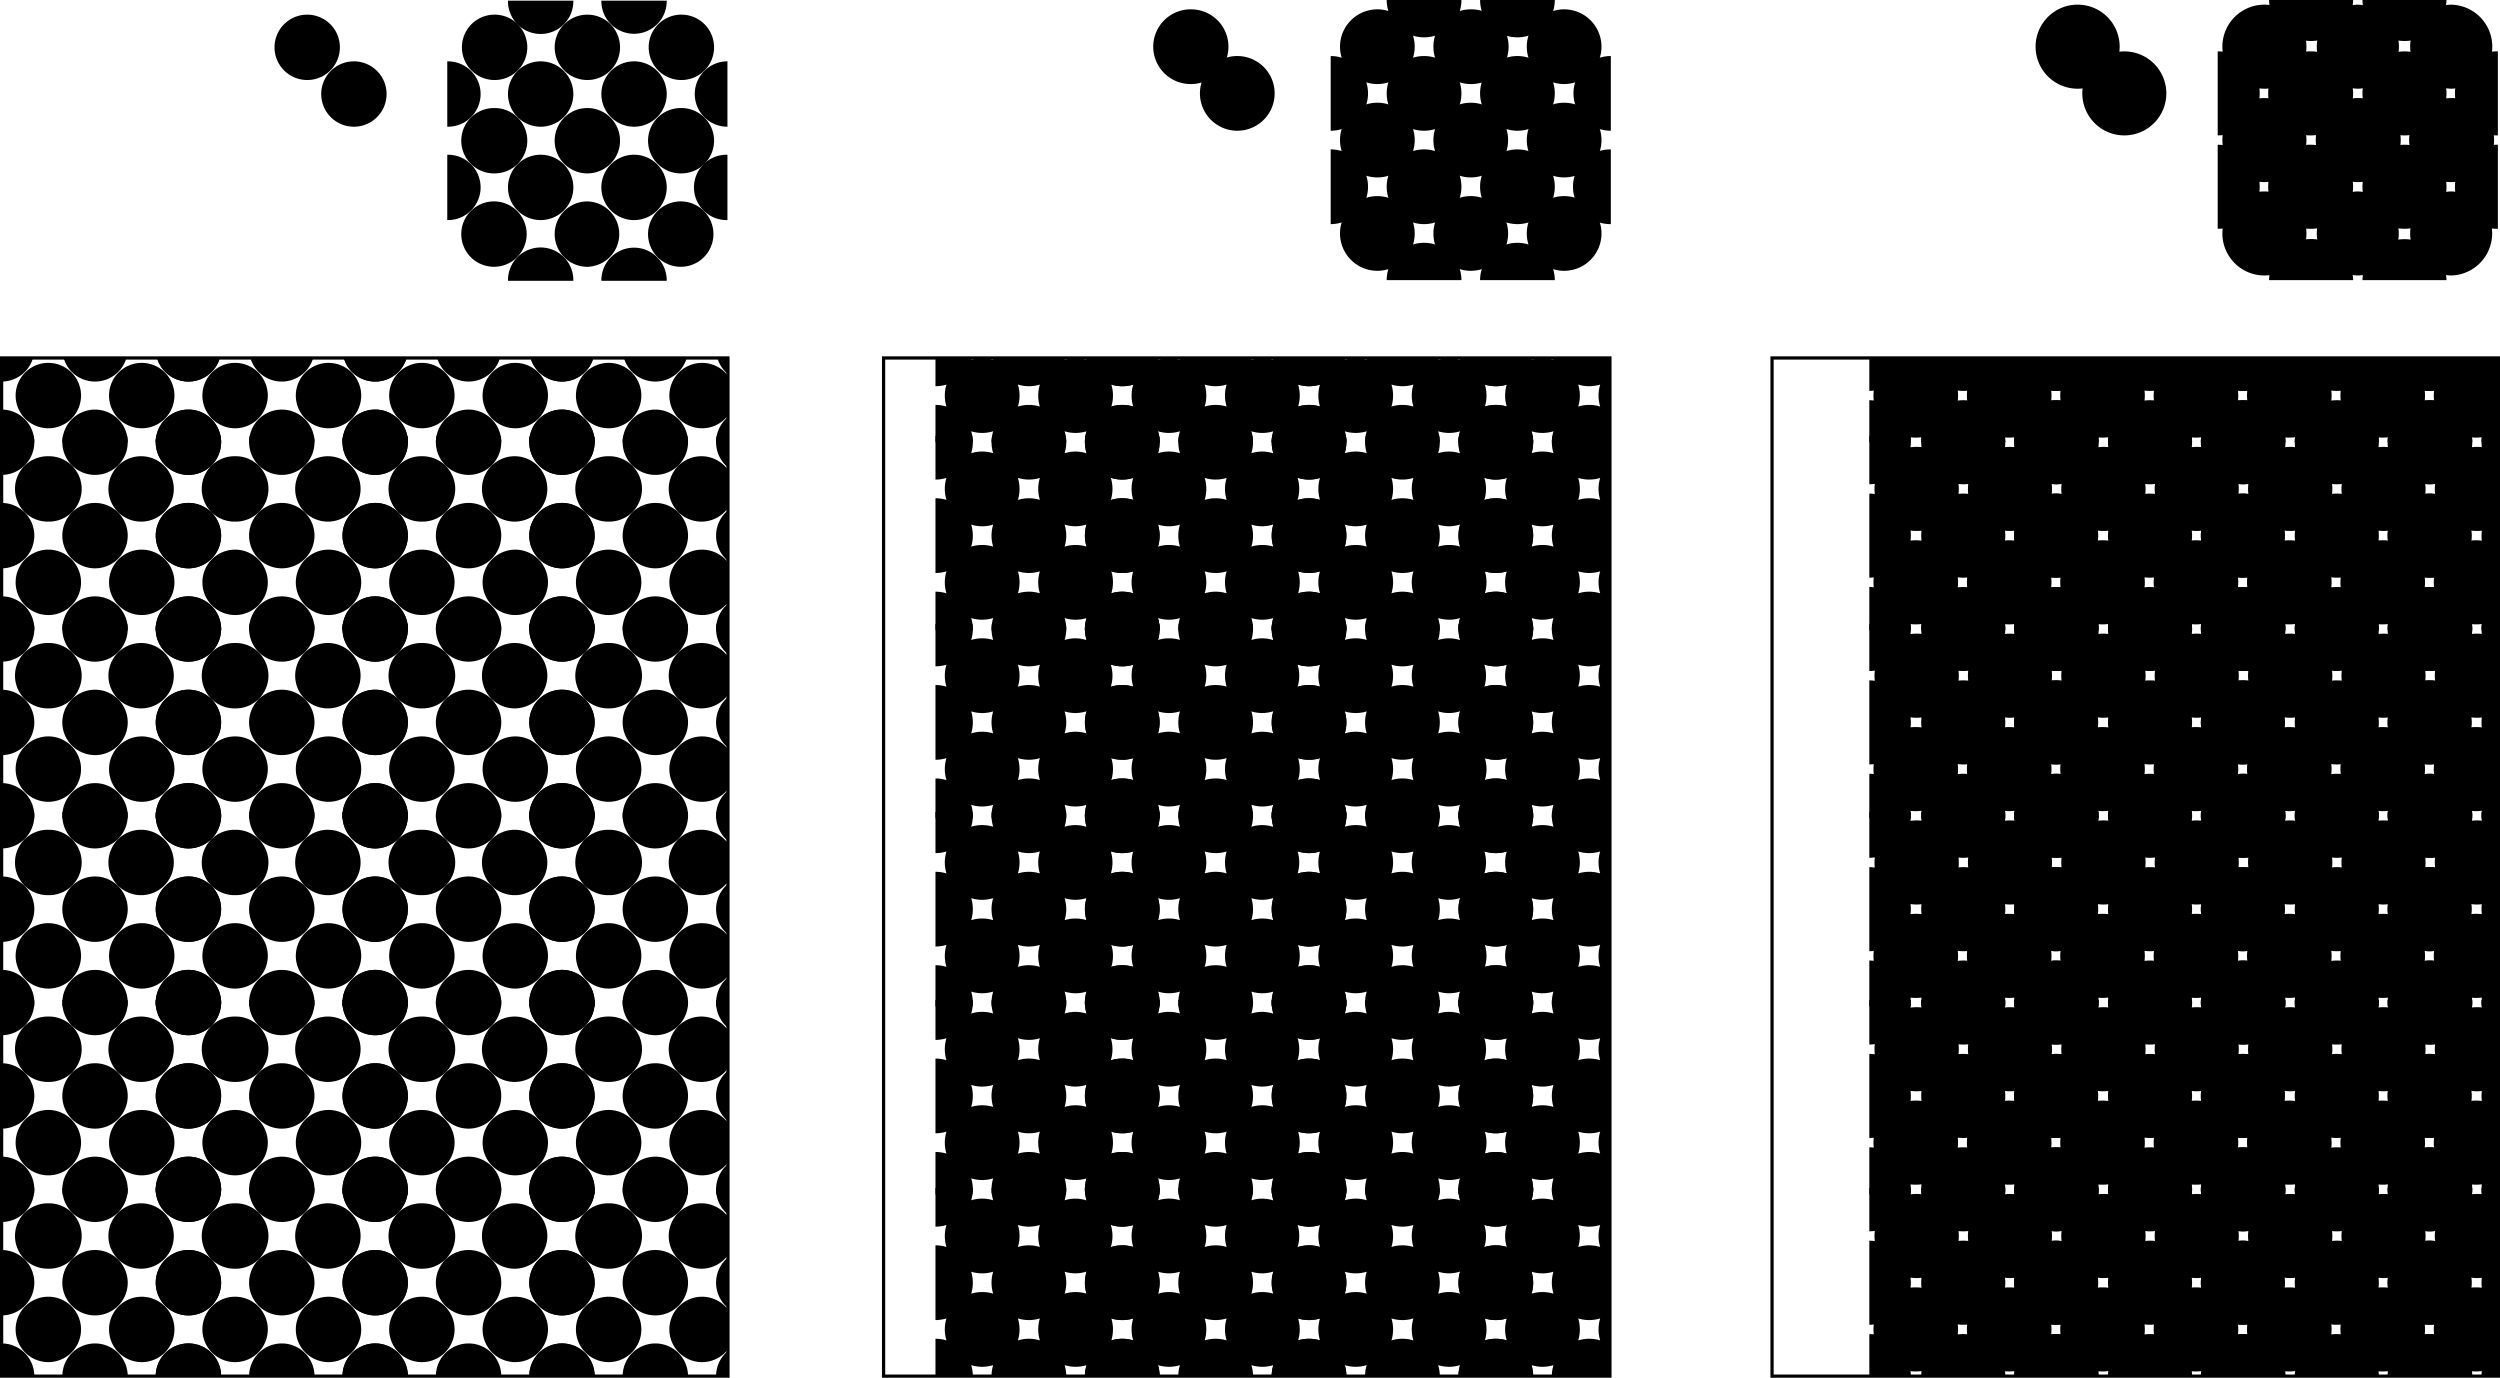 <svg xmlns="http://www.w3.org/2000/svg" xmlns:xlink="http://www.w3.org/1999/xlink" width="385.5" height="212.449"><defs><clipPath id="a"><path d="M0 763h112v29H0Zm0 0"/></clipPath><clipPath id="c"><path d="M0 734h112v30H0Zm0 0"/></clipPath><clipPath id="d"><path d="M0 705h112v30H0Zm0 0"/></clipPath><clipPath id="e"><path d="M0 676h112v30H0Zm0 0"/></clipPath><clipPath id="f"><path d="M0 647h112v30H0Zm0 0"/></clipPath><clipPath id="g"><path d="M0 635h112v13H0Zm0 0"/></clipPath><clipPath id="h"><path d="M144 763h104v29H144Zm0 0"/></clipPath><clipPath id="j"><path d="M144 734h104v30H144Zm0 0"/></clipPath><clipPath id="k"><path d="M144 705h104v30H144Zm0 0"/></clipPath><clipPath id="l"><path d="M144 676h104v30H144Zm0 0"/></clipPath><clipPath id="m"><path d="M144 647h104v30H144Zm0 0"/></clipPath><clipPath id="n"><path d="M144 635h104v13H144Zm0 0"/></clipPath><clipPath id="o"><path d="M288 763h97v29h-97zm0 0"/></clipPath><clipPath id="q"><path d="M288 734h97v30h-97zm0 0"/></clipPath><clipPath id="r"><path d="M288 705h97v30h-97zm0 0"/></clipPath><clipPath id="s"><path d="M288 676h97v30h-97zm0 0"/></clipPath><clipPath id="t"><path d="M288 647h97v30h-97zm0 0"/></clipPath><clipPath id="u"><path d="M288 635h97v13h-97zm0 0"/></clipPath><path id="b" d="M28.809 5.043a5.043 5.043 0 1 0 0-10.086A5.04 5.04 0 0 0 23.769 0a5.04 5.04 0 0 0 5.04 5.043m-14.403 0A5.042 5.042 0 0 0 19.446 0a5.042 5.042 0 1 0-5.04 5.043M0 5.043A5.043 5.043 0 1 0 0-5.043 5.043 5.043 0 0 0 0 5.043M28.809-9.363a5.043 5.043 0 0 0 5.043-5.043 5.04 5.04 0 0 0-5.043-5.04 5.036 5.036 0 0 0-5.04 5.04 5.04 5.04 0 0 0 5.04 5.043m-14.403 0a5.042 5.042 0 1 0-.006-10.085 5.042 5.042 0 0 0 .006 10.085M0-9.363a5.043 5.043 0 0 0 5.043-5.043A5.04 5.04 0 0 0 0-19.446a5.04 5.04 0 0 0-5.043 5.04A5.043 5.043 0 0 0 0-9.363M28.809-23.77a5.042 5.042 0 1 0 .001-10.084 5.042 5.042 0 0 0-.001 10.084m-14.403 0a5.041 5.041 0 1 0-.004-10.082 5.041 5.041 0 0 0 .004 10.082M0-23.77a5.042 5.042 0 1 0-5.043-5.039A5.042 5.042 0 0 0 0-23.769M7.203-2.16a5.043 5.043 0 1 0 0-10.086 5.043 5.043 0 0 0 0 10.086m14.406 0a5.042 5.042 0 0 0 5.04-5.043 5.042 5.042 0 1 0-5.04 5.043M7.203-16.566a5.042 5.042 0 1 0 0-10.082 5.042 5.042 0 1 0 0 10.082m14.406 0a5.042 5.042 0 0 0 0-10.082 5.042 5.042 0 1 0 0 10.082"/><path id="i" d="M7.203-1.441a5.762 5.762 0 1 0-.001-11.525 5.762 5.762 0 0 0 .001 11.525m14.406 0a5.762 5.762 0 0 0 0-11.524 5.763 5.763 0 0 0-5.765 5.762 5.763 5.763 0 0 0 5.765 5.762M7.203-15.848a5.762 5.762 0 1 0-.001-11.524 5.762 5.762 0 0 0 .001 11.524m14.406 0a5.762 5.762 0 0 0 0-11.523 5.766 5.766 0 0 0-5.765 5.762 5.763 5.763 0 0 0 5.765 5.761m7.2 21.61A5.76 5.76 0 0 0 34.57 0a5.76 5.76 0 0 0-5.761-5.762A5.76 5.76 0 0 0 23.047 0a5.76 5.76 0 0 0 5.762 5.762m-14.403 0a5.762 5.762 0 1 0 0-11.525 5.762 5.762 0 0 0 0 11.525M0 5.762A5.76 5.76 0 0 0 5.762 0 5.76 5.76 0 0 0 0-5.762 5.76 5.76 0 0 0-5.762 0 5.76 5.76 0 0 0 0 5.762M28.809-8.645a5.76 5.76 0 0 0 5.761-5.761 5.76 5.76 0 0 0-5.761-5.762 5.76 5.76 0 0 0-5.762 5.762 5.76 5.76 0 0 0 5.762 5.761m-14.403 0a5.762 5.762 0 1 0 0-11.524 5.762 5.762 0 0 0 0 11.524M0-8.645a5.76 5.76 0 0 0 5.762-5.761A5.76 5.76 0 0 0 0-20.168a5.76 5.76 0 0 0-5.762 5.762A5.76 5.76 0 0 0 0-8.645M28.809-23.05a5.76 5.76 0 1 0 0-11.52 5.76 5.76 0 1 0 0 11.52m-14.403 0a5.761 5.761 0 0 0 5.762-5.758 5.762 5.762 0 0 0-11.523 0 5.759 5.759 0 0 0 5.761 5.758M0-23.05a5.76 5.76 0 1 0 0-11.52 5.76 5.76 0 1 0 0 11.52"/><path id="p" d="M28.809 6.48a6.483 6.483 0 1 0 .003-12.965A6.483 6.483 0 0 0 28.81 6.48m-14.403 0a6.483 6.483 0 1 0-.004-12.965 6.483 6.483 0 0 0 .004 12.965M0 6.48A6.483 6.483 0 0 0 0-6.485 6.48 6.48 0 0 0-6.48 0 6.48 6.48 0 0 0 0 6.48M28.809-7.922a6.483 6.483 0 1 0 .002-12.967 6.483 6.483 0 0 0-.002 12.967m-14.403 0a6.483 6.483 0 1 0-.004-12.965 6.483 6.483 0 0 0 .004 12.965M0-7.922a6.483 6.483 0 0 0 0-12.965 6.48 6.48 0 0 0-6.48 6.48A6.48 6.48 0 0 0 0-7.921m28.809-14.406a6.483 6.483 0 1 0 .003-12.965 6.483 6.483 0 0 0-.003 12.965m-14.403 0a6.483 6.483 0 1 0-.004-12.965 6.483 6.483 0 0 0 .004 12.965M0-22.328a6.483 6.483 0 0 0 0-12.965 6.48 6.48 0 0 0-6.48 6.484A6.48 6.48 0 0 0 0-22.329M7.203-.722a6.482 6.482 0 0 0 6.48-6.48 6.485 6.485 0 0 0-6.48-6.485 6.483 6.483 0 1 0 0 12.965m14.406 0a6.482 6.482 0 0 0 6.48-6.48 6.485 6.485 0 0 0-6.48-6.484 6.483 6.483 0 1 0 0 12.965M7.203-15.126A6.483 6.483 0 1 0 7.2-28.09a6.483 6.483 0 0 0 .004 12.965m14.406 0a6.483 6.483 0 1 0-.004-12.965 6.483 6.483 0 0 0 .004 12.965"/></defs><g clip-path="url(#a)" transform="translate(.25 -579.8)"><use xlink:href="#b" width="100%" height="100%" y="792"/><use xlink:href="#b" width="100%" height="100%" x="28.8" y="792"/><use xlink:href="#b" width="100%" height="100%" x="57.6" y="792"/><use xlink:href="#b" width="100%" height="100%" x="86.4" y="792"/></g><g clip-path="url(#c)" transform="translate(.25 -579.8)"><use xlink:href="#b" width="100%" height="100%" y="763.2"/><use xlink:href="#b" width="100%" height="100%" x="28.8" y="763.2"/><use xlink:href="#b" width="100%" height="100%" x="57.6" y="763.2"/><use xlink:href="#b" width="100%" height="100%" x="86.4" y="763.2"/></g><g clip-path="url(#d)" transform="translate(.25 -579.8)"><use xlink:href="#b" width="100%" height="100%" y="734.4"/><use xlink:href="#b" width="100%" height="100%" x="28.8" y="734.4"/><use xlink:href="#b" width="100%" height="100%" x="57.6" y="734.4"/><use xlink:href="#b" width="100%" height="100%" x="86.4" y="734.4"/></g><g clip-path="url(#e)" transform="translate(.25 -579.8)"><use xlink:href="#b" width="100%" height="100%" y="705.6"/><use xlink:href="#b" width="100%" height="100%" x="28.8" y="705.6"/><use xlink:href="#b" width="100%" height="100%" x="57.6" y="705.6"/><use xlink:href="#b" width="100%" height="100%" x="86.4" y="705.6"/></g><g clip-path="url(#f)" transform="translate(.25 -579.8)"><use xlink:href="#b" width="100%" height="100%" y="676.8"/><use xlink:href="#b" width="100%" height="100%" x="28.8" y="676.8"/><use xlink:href="#b" width="100%" height="100%" x="57.6" y="676.8"/><use xlink:href="#b" width="100%" height="100%" x="86.4" y="676.8"/></g><g clip-path="url(#g)" transform="translate(.25 -579.8)"><use xlink:href="#b" width="100%" height="100%" y="648"/><use xlink:href="#b" width="100%" height="100%" x="28.8" y="648"/><use xlink:href="#b" width="100%" height="100%" x="57.6" y="648"/><use xlink:href="#b" width="100%" height="100%" x="86.4" y="648"/></g><path fill="none" stroke="#000" stroke-width=".5" d="M112.25 212.2v-157H.25v157Zm0 0"/><g clip-path="url(#h)" transform="translate(.25 -579.8)"><use xlink:href="#i" width="100%" height="100%" x="144" y="792"/><use xlink:href="#i" width="100%" height="100%" x="172.8" y="792"/><use xlink:href="#i" width="100%" height="100%" x="201.6" y="792"/><use xlink:href="#i" width="100%" height="100%" x="230.4" y="792"/></g><g clip-path="url(#j)" transform="translate(.25 -579.8)"><use xlink:href="#i" width="100%" height="100%" x="144" y="763.2"/><use xlink:href="#i" width="100%" height="100%" x="172.8" y="763.2"/><use xlink:href="#i" width="100%" height="100%" x="201.6" y="763.2"/><use xlink:href="#i" width="100%" height="100%" x="230.4" y="763.2"/></g><g clip-path="url(#k)" transform="translate(.25 -579.8)"><use xlink:href="#i" width="100%" height="100%" x="144" y="734.4"/><use xlink:href="#i" width="100%" height="100%" x="172.8" y="734.4"/><use xlink:href="#i" width="100%" height="100%" x="201.6" y="734.4"/><use xlink:href="#i" width="100%" height="100%" x="230.4" y="734.4"/></g><g clip-path="url(#l)" transform="translate(.25 -579.8)"><use xlink:href="#i" width="100%" height="100%" x="144" y="705.6"/><use xlink:href="#i" width="100%" height="100%" x="172.8" y="705.6"/><use xlink:href="#i" width="100%" height="100%" x="201.6" y="705.6"/><use xlink:href="#i" width="100%" height="100%" x="230.4" y="705.6"/></g><g clip-path="url(#m)" transform="translate(.25 -579.8)"><use xlink:href="#i" width="100%" height="100%" x="144" y="676.8"/><use xlink:href="#i" width="100%" height="100%" x="172.8" y="676.8"/><use xlink:href="#i" width="100%" height="100%" x="201.6" y="676.8"/><use xlink:href="#i" width="100%" height="100%" x="230.4" y="676.8"/></g><g clip-path="url(#n)" transform="translate(.25 -579.8)"><use xlink:href="#i" width="100%" height="100%" x="144" y="648"/><use xlink:href="#i" width="100%" height="100%" x="172.8" y="648"/><use xlink:href="#i" width="100%" height="100%" x="201.6" y="648"/><use xlink:href="#i" width="100%" height="100%" x="230.4" y="648"/></g><path fill="none" stroke="#000" stroke-width=".5" d="M248.25 212.2v-157h-112v157Zm0 0"/><g clip-path="url(#o)" transform="translate(.25 -579.8)"><use xlink:href="#p" width="100%" height="100%" x="288" y="792"/><use xlink:href="#p" width="100%" height="100%" x="316.8" y="792"/><use xlink:href="#p" width="100%" height="100%" x="345.6" y="792"/><use xlink:href="#p" width="100%" height="100%" x="374.4" y="792"/></g><g clip-path="url(#q)" transform="translate(.25 -579.8)"><use xlink:href="#p" width="100%" height="100%" x="288" y="763.2"/><use xlink:href="#p" width="100%" height="100%" x="316.8" y="763.2"/><use xlink:href="#p" width="100%" height="100%" x="345.6" y="763.2"/><use xlink:href="#p" width="100%" height="100%" x="374.4" y="763.2"/></g><g clip-path="url(#r)" transform="translate(.25 -579.8)"><use xlink:href="#p" width="100%" height="100%" x="288" y="734.4"/><use xlink:href="#p" width="100%" height="100%" x="316.8" y="734.4"/><use xlink:href="#p" width="100%" height="100%" x="345.6" y="734.4"/><use xlink:href="#p" width="100%" height="100%" x="374.4" y="734.4"/></g><g clip-path="url(#s)" transform="translate(.25 -579.8)"><use xlink:href="#p" width="100%" height="100%" x="288" y="705.6"/><use xlink:href="#p" width="100%" height="100%" x="316.8" y="705.6"/><use xlink:href="#p" width="100%" height="100%" x="345.6" y="705.6"/><use xlink:href="#p" width="100%" height="100%" x="374.4" y="705.6"/></g><g clip-path="url(#t)" transform="translate(.25 -579.8)"><use xlink:href="#p" width="100%" height="100%" x="288" y="676.8"/><use xlink:href="#p" width="100%" height="100%" x="316.8" y="676.8"/><use xlink:href="#p" width="100%" height="100%" x="345.6" y="676.8"/><use xlink:href="#p" width="100%" height="100%" x="374.4" y="676.8"/></g><g clip-path="url(#u)" transform="translate(.25 -579.8)"><use xlink:href="#p" width="100%" height="100%" x="288" y="648"/><use xlink:href="#p" width="100%" height="100%" x="316.8" y="648"/><use xlink:href="#p" width="100%" height="100%" x="345.6" y="648"/><use xlink:href="#p" width="100%" height="100%" x="374.4" y="648"/></g><path fill="none" stroke="#000" stroke-width=".5" d="M385.25 212.2v-157h-112v157Zm0 0"/><path d="M377.969 42.48a6.482 6.482 0 0 0 0-12.96 6.482 6.482 0 0 0 0 12.96m-14.399 0a6.482 6.482 0 0 0 0-12.96 6.482 6.482 0 0 0 0 12.96m-14.398 0a6.48 6.48 0 0 0 0-12.96 6.48 6.48 0 0 0-6.48 6.48 6.48 6.48 0 0 0 6.48 6.48m28.797-14.402a6.48 6.48 0 1 0 0-12.957 6.478 6.478 0 1 0 0 12.957m-14.399 0a6.48 6.48 0 1 0 0-12.957 6.478 6.478 0 1 0 0 12.957m-14.398 0a6.478 6.478 0 0 0 0-12.957 6.476 6.476 0 0 0-6.48 6.477 6.477 6.477 0 0 0 6.48 6.48m28.797-14.398a6.482 6.482 0 0 0 0-12.961 6.482 6.482 0 0 0 0 12.96m-14.399.001a6.482 6.482 0 0 0 0-12.961 6.482 6.482 0 0 0 0 12.96m-14.398.001a6.48 6.48 0 0 0 0-12.961 6.48 6.48 0 0 0-6.48 6.48 6.48 6.48 0 0 0 6.48 6.48m-28.801.001A6.482 6.482 0 1 0 320.37.716a6.482 6.482 0 0 0 .002 12.964"/><path d="M356.371 35.277a6.478 6.478 0 1 0 0-12.957 6.48 6.48 0 1 0 0 12.957m14.399 0a6.478 6.478 0 1 0 0-12.957 6.478 6.478 0 1 0 0 12.957m14.402-12.957a6.48 6.48 0 1 0 0 12.957V22.32m-28.801-1.441a6.478 6.478 0 1 0 0-12.957 6.48 6.48 0 1 0 0 12.957m14.399 0a6.478 6.478 0 1 0 0-12.957 6.478 6.478 0 1 0 0 12.957m14.402-12.957a6.48 6.48 0 1 0 0 12.957V7.922M349.89 0a6.482 6.482 0 0 0 12.96 0h-12.96m14.4 0a6.482 6.482 0 0 0 12.96 0h-12.96m-22.321 35.277a6.478 6.478 0 1 0 0-12.957v12.957m0-14.398a6.478 6.478 0 1 0 0-12.957v12.957M362.852 43.2a6.482 6.482 0 0 0-12.961 0h12.96m14.399 0a6.482 6.482 0 0 0-12.96 0h12.96m-49.68-22.321a6.478 6.478 0 1 0 0-12.957 6.478 6.478 0 1 0 0 12.957M104.969 41.14a5.042 5.042 0 1 0-5.04-5.043 5.042 5.042 0 0 0 5.04 5.044M90.57 41.14a5.042 5.042 0 0 0 0-10.081 5.039 5.039 0 0 0-5.039 5.039 5.04 5.04 0 0 0 5.04 5.043m-14.403-.001a5.042 5.042 0 1 0-5.04-5.043 5.042 5.042 0 0 0 5.04 5.044m28.801-14.403a5.04 5.04 0 1 0 0-10.078 5.039 5.039 0 1 0 0 10.078m-14.399 0a5.039 5.039 0 1 0 0-10.079 5.039 5.039 0 0 0 0 10.08m-14.402-.001a5.04 5.04 0 1 0 0-10.078 5.039 5.039 0 1 0 0 10.078m28.801-14.398a5.042 5.042 0 1 0 0-10.082 5.042 5.042 0 0 0 0 10.082m-14.399 0a5.041 5.041 0 0 0 0-10.082A5.04 5.04 0 0 0 85.531 7.3a5.039 5.039 0 0 0 5.04 5.039m-14.403.001a5.042 5.042 0 1 0 0-10.082 5.042 5.042 0 0 0 0 10.082m-28.797 0a5.041 5.041 0 0 0 0-10.082A5.04 5.04 0 0 0 42.332 7.3a5.039 5.039 0 0 0 5.04 5.039"/><path d="M83.371 33.937a5.039 5.039 0 1 0 0-10.078 5.036 5.036 0 0 0-5.039 5.04 5.036 5.036 0 0 0 5.04 5.038m14.398 0a5.036 5.036 0 0 0 5.039-5.039 5.036 5.036 0 0 0-5.04-5.039 5.036 5.036 0 0 0-5.039 5.04 5.036 5.036 0 0 0 5.04 5.038m14.402-10.077a5.04 5.04 0 1 0 0 10.077V23.86m-28.801-4.32a5.039 5.039 0 1 0 0-10.079 5.039 5.039 0 0 0 0 10.078m14.399.001a5.039 5.039 0 1 0 0-10.08 5.039 5.039 0 1 0 0 10.078M112.172 9.46a5.04 5.04 0 1 0 0 10.08V9.46M78.332.098a5.04 5.04 0 1 0 10.078 0H78.332m14.398 0a5.04 5.04 0 1 0 10.079 0H92.73M88.41 43.3a5.04 5.04 0 1 0-10.078 0H88.41m14.399 0a5.04 5.04 0 1 0-10.079 0h10.079m-33.84-9.363a5.04 5.04 0 1 0 0-10.078v10.078m0-14.397a5.04 5.04 0 1 0 0-10.078v10.077m-14.399.001a5.039 5.039 0 1 0 0-10.079 5.039 5.039 0 0 0 0 10.078m165.02 15.02a5.761 5.761 0 0 0 5.762-5.758 5.762 5.762 0 0 0-11.524 0 5.759 5.759 0 0 0 5.762 5.758m14.398 0a5.76 5.76 0 1 0 .004-11.52 5.76 5.76 0 0 0-.004 11.52M248.39 23.04a5.76 5.76 0 1 0 0 11.519v-11.52m-28.8-2.879a5.762 5.762 0 0 0 5.762-5.762 5.761 5.761 0 0 0-5.762-5.757 5.76 5.76 0 1 0 0 11.52m14.398-.001a5.76 5.76 0 1 0 .004-11.52 5.76 5.76 0 0 0-.004 11.52M248.39 8.64a5.76 5.76 0 1 0 0 11.52V8.64M213.828 0a5.759 5.759 0 0 0 5.762 5.758A5.761 5.761 0 0 0 225.352 0h-11.524m14.402 0a5.758 5.758 0 0 0 5.758 5.758A5.759 5.759 0 0 0 239.75 0h-11.52m-2.878 43.2a5.761 5.761 0 0 0-5.762-5.759 5.759 5.759 0 0 0-5.762 5.758h11.524m14.398.001a5.759 5.759 0 0 0-5.762-5.759 5.758 5.758 0 0 0-5.758 5.758h11.52m-34.559-8.64a5.758 5.758 0 0 0 5.758-5.758 5.759 5.759 0 0 0-5.758-5.762v11.52m0-14.399a5.759 5.759 0 0 0 5.758-5.762 5.758 5.758 0 0 0-5.758-5.757v11.52m-14.401-.001a5.76 5.76 0 1 0 .003-11.52 5.76 5.76 0 0 0-.004 11.52"/><path d="M241.191 41.758A5.758 5.758 0 0 0 246.95 36a5.76 5.76 0 1 0-5.758 5.758m-14.402 0a5.76 5.76 0 1 0 .004-11.52 5.76 5.76 0 0 0-.005 11.52m-14.399 0A5.758 5.758 0 0 0 218.149 36a5.759 5.759 0 1 0-11.52 0 5.761 5.761 0 0 0 5.763 5.758m28.799-14.398a5.759 5.759 0 0 0 5.758-5.762 5.758 5.758 0 0 0-5.758-5.758 5.76 5.76 0 1 0 0 11.52m-14.401 0a5.76 5.76 0 1 0 .003-11.52 5.76 5.76 0 0 0-.004 11.52m-14.399 0a5.759 5.759 0 0 0 5.758-5.762 5.758 5.758 0 0 0-5.757-5.758 5.761 5.761 0 0 0-5.762 5.758 5.762 5.762 0 0 0 5.762 5.761m28.8-14.399a5.759 5.759 0 0 0 5.758-5.76 5.758 5.758 0 0 0-5.758-5.759 5.76 5.76 0 1 0 0 11.52m-14.401-.001a5.76 5.76 0 1 0 .003-11.519 5.76 5.76 0 0 0-.004 11.52m-14.399-.001a5.759 5.759 0 0 0 5.758-5.76 5.758 5.758 0 0 0-5.757-5.759 5.761 5.761 0 0 0-5.762 5.758 5.762 5.762 0 0 0 5.762 5.762m-28.801-.001a5.76 5.76 0 1 0 0-11.519 5.761 5.761 0 0 0-5.762 5.758 5.762 5.762 0 0 0 5.762 5.762"/></svg>

